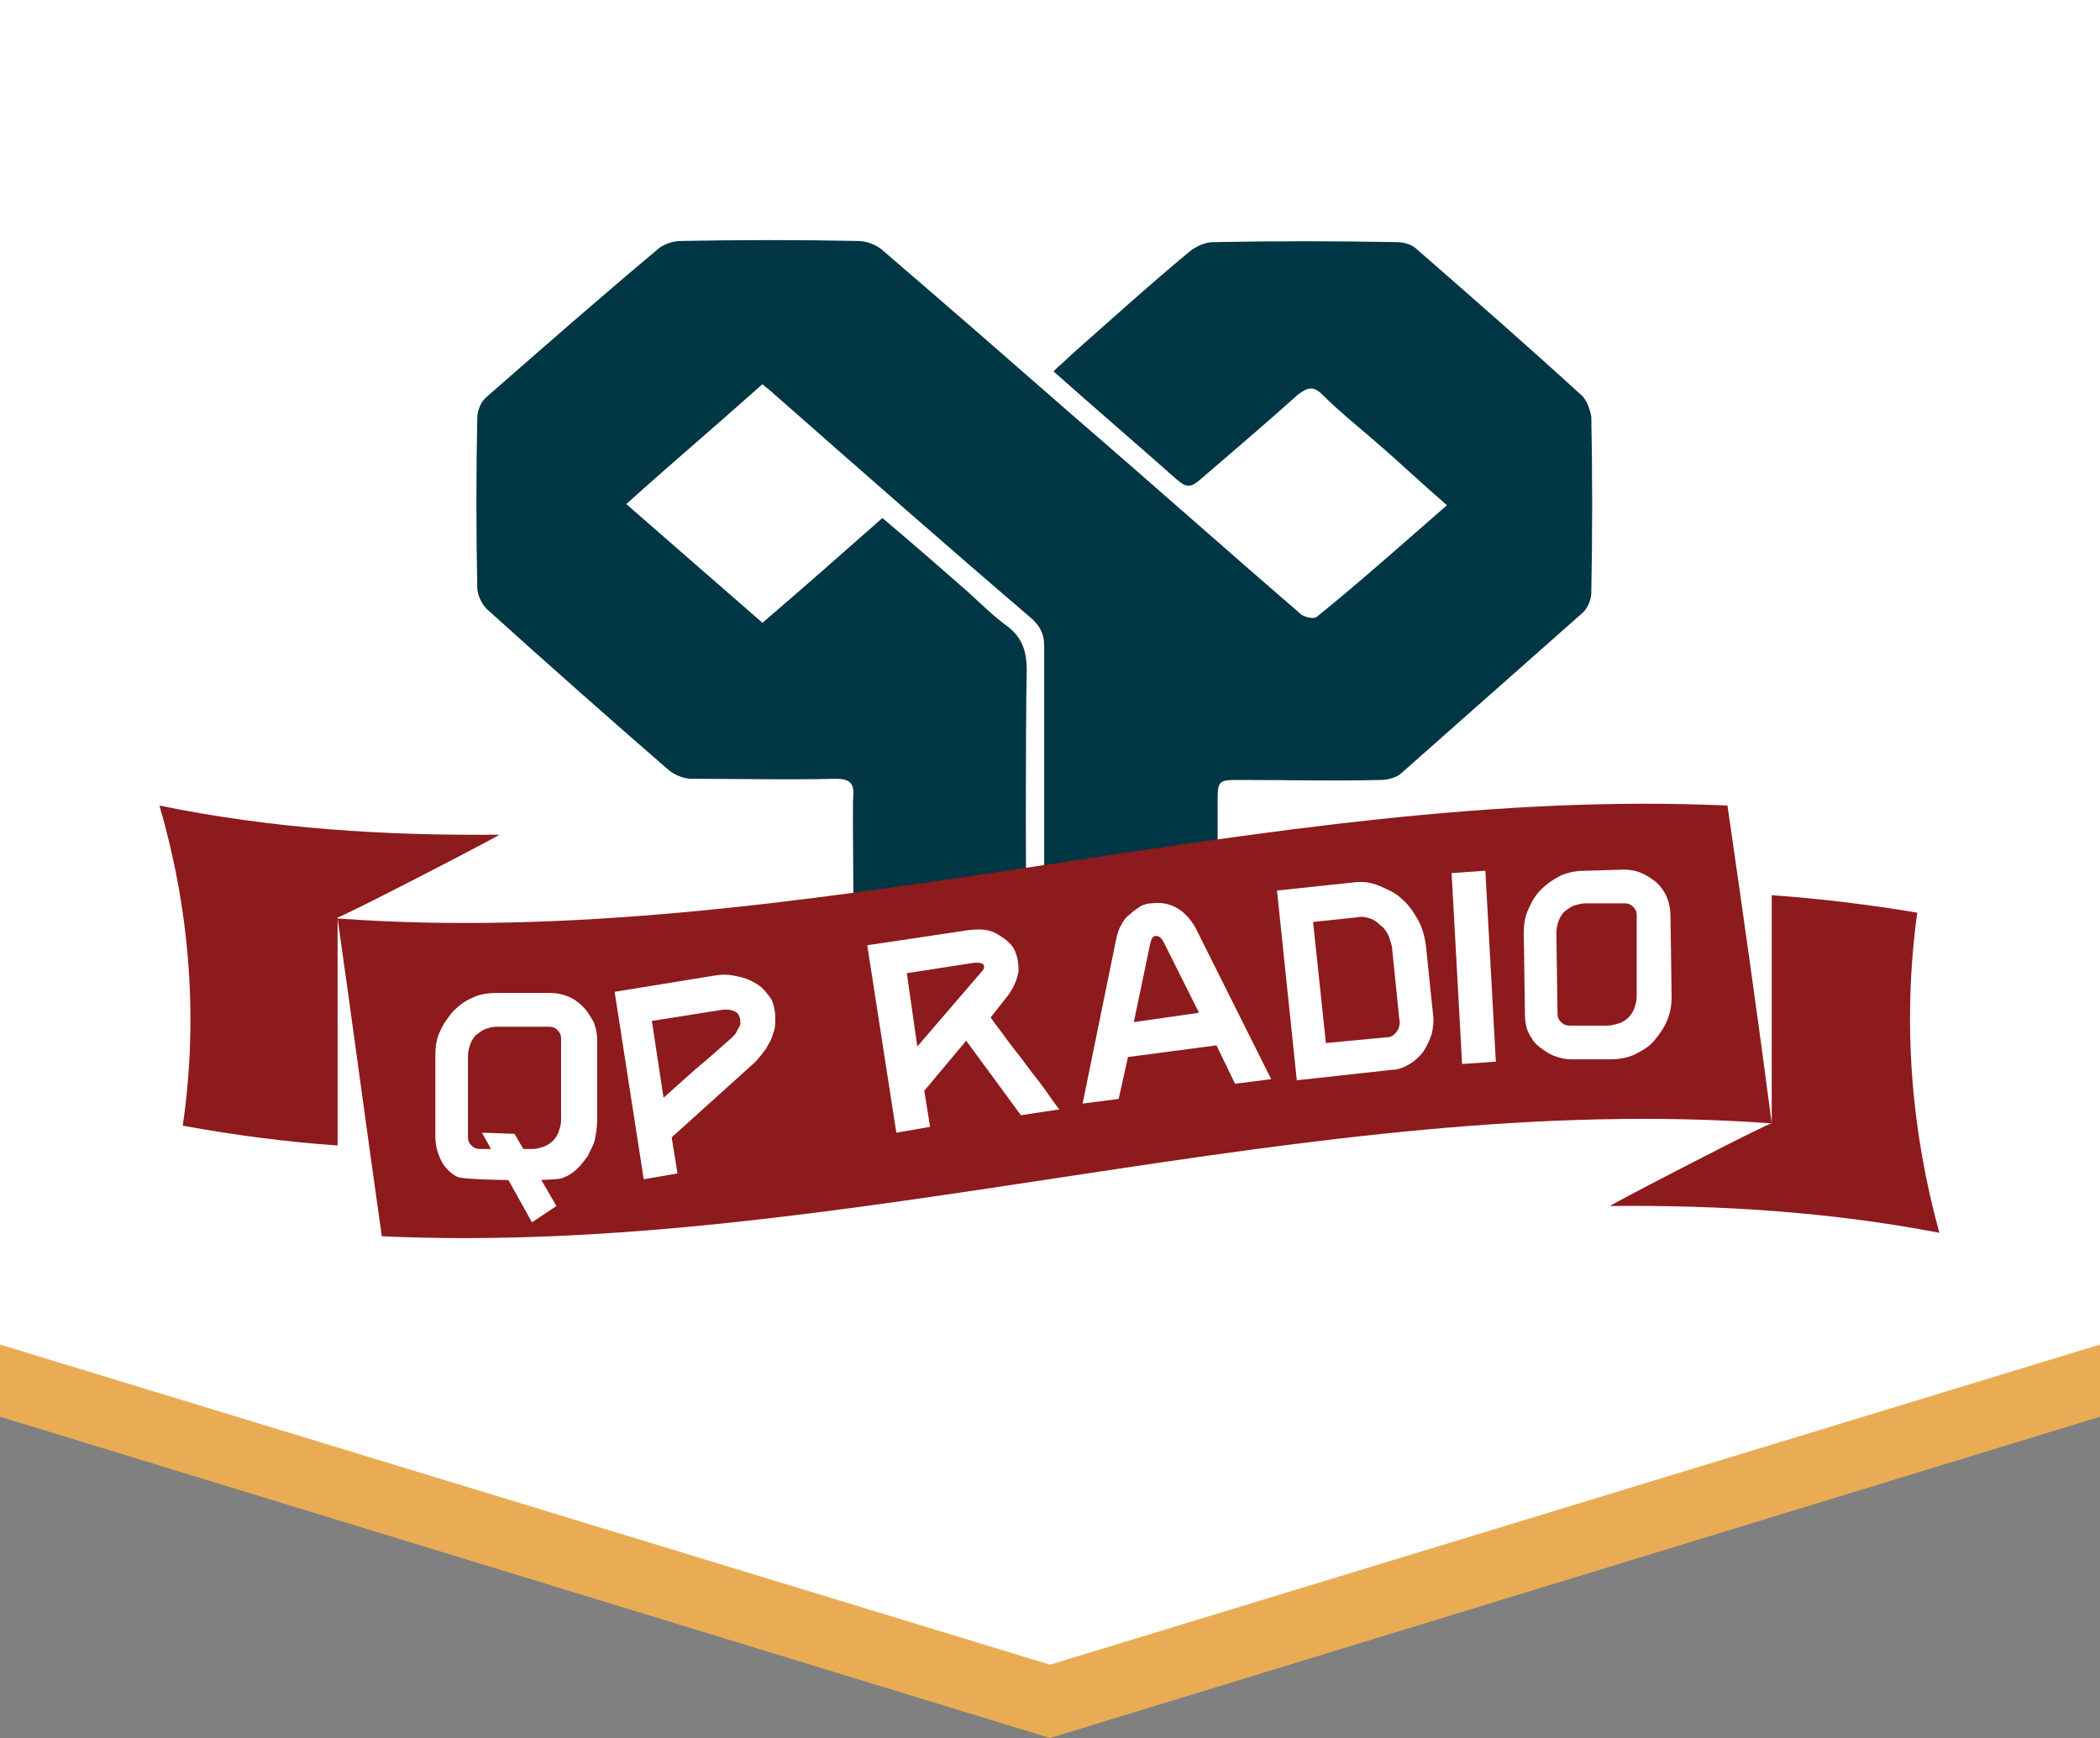 <?xml version="1.0" encoding="utf-8"?>
<!-- Generator: Adobe Illustrator 24.1.0, SVG Export Plug-In . SVG Version: 6.00 Build 0)  -->
<svg version="1.1" id="Layer_1" xmlns="http://www.w3.org/2000/svg" xmlns:xlink="http://www.w3.org/1999/xlink" x="0px" y="0px"
	 width="180.4px" height="149.3px" viewBox="0 0 180.4 149.3" style="enable-background:new 0 0 180.4 149.3;" xml:space="preserve"
	>
<rect x="0" y="0" width="180.4" height="149.3" fill="#808080" stroke="none"/>
<style type="text/css">
	.st0{fill:#E9AC55;}
	.st1{fill:#FFFFFF;}
	.st2{fill:#013644;}
	.st3{fill:#8D1A1D;}
</style>
<g>
	<polygon class="st0" points="180.4,121.7 90.2,149.3 0,121.7 0,6.3 180.4,6.3 	"/>
	<polygon class="st1" points="180.4,115.5 90.2,143 0,115.5 0,0 180.4,0 	"/>
</g>
<g>
	<g>
		<path class="st2" d="M124.3,43.4c-2.2-1.9-4.2-3.8-6.3-5.6c-1.5-1.3-3-2.5-4.4-3.9c-0.8-0.8-1.3-0.6-2.1,0
			c-2.8,2.5-5.6,4.9-8.4,7.3c-0.8,0.7-1.2,0.7-2,0c-3.5-3.1-7-6.1-10.6-9.3c0.5-0.5,1-0.9,1.5-1.4c3.4-3,6.7-6,10.2-8.9
			c0.5-0.4,1.3-0.8,2-0.8c5.3-0.1,10.5-0.1,15.8,0c0.6,0,1.3,0.2,1.7,0.6c4.7,4.1,9.5,8.3,14.1,12.5c0.5,0.4,0.8,1.3,0.9,1.9
			c0.1,5,0.1,10,0,15.1c0,0.6-0.3,1.3-0.7,1.7c-5.2,4.6-10.4,9.2-15.6,13.8c-0.4,0.4-1.2,0.6-1.8,0.6c-4,0.1-8,0-12,0
			c-2,0-2,0-2,2.1c0,1,0,12.4,0,13.4c0,0.8-0.2,1.1-1,1.1c-4.3,0-8.5,0-12.8,0c-1.1,0-1.1-0.6-1.1-1.3c0-5.4,0-21.4,0-26.8
			c0-1-0.3-1.6-1-2.3c-7.6-6.5-15.1-13.1-22.6-19.7c-0.1-0.1-0.3-0.2-0.6-0.5c-3.8,3.4-7.7,6.7-11.7,10.3c4,3.5,7.8,6.8,11.7,10.2
			c3.5-3,6.9-6,10.3-9c2.5,2.1,4.9,4.2,7.3,6.3c1.1,1,2.1,2,3.3,2.9c1.4,1,1.8,2.2,1.8,3.9c-0.1,4.7-0.1,19.9,0,24.6
			c0,1-0.2,1.4-1.3,1.4c-4.1-0.1-8.2,0-12.3,0c-1,0-1.3-0.3-1.3-1.3c0.1-1.1-0.1-12.7,0-13.9c0.1-1.2-0.4-1.5-1.5-1.5
			c-4.1,0.1-8.3,0-12.4,0c-0.6,0-1.4-0.3-1.9-0.7C52.2,61.6,47,57,41.8,52.3c-0.4-0.4-0.8-1.2-0.8-1.8c-0.1-4.9-0.1-9.8,0-14.6
			c0-0.6,0.3-1.4,0.8-1.8c4.8-4.2,9.7-8.5,14.6-12.6c0.5-0.5,1.4-0.8,2.1-0.8c5.1-0.1,10.1-0.1,15.2,0c0.7,0,1.5,0.3,2,0.7
			c5.6,4.8,11.1,9.6,16.7,14.5c6.5,5.6,12.9,11.3,19.4,16.9c0.3,0.2,1,0.4,1.3,0.2C116.7,50.1,120.4,46.8,124.3,43.4z"/>
	</g>
	<g>
		<g>
			<g>
				<path class="st3" d="M164.7,78.4c-4.2-0.7-8.3-1.2-12.5-1.5v19.6c0-0.2-13.9,7-13.9,7.1c9.4-0.1,18.9,0.5,28.3,2.3
					C164.2,97.2,163.4,87.9,164.7,78.4z M13.7,69.2c2.5,8.6,3.4,17.9,2,27.5c4.4,0.8,8.9,1.4,13.3,1.7V78.8c0,0.2,13.9-7,13.9-7.1
					C33.2,71.8,23.4,71.2,13.7,69.2z"/>
			</g>
			<g>
				<path class="st3" d="M152.2,96.5c-39.8-2.9-79.6,11.5-119.4,9.7C31.5,97.1,30.3,88,29,78.9c39.8,2.9,79.6-11.5,119.4-9.7
					C149.7,78.2,151,87.3,152.2,96.5z"/>
			</g>
		</g>
		<g>
			<path class="st1" d="M39.3,101.1c-0.6-0.3-1.1-0.8-1.4-1.4s-0.5-1.3-0.5-2v-7c0-0.8,0.1-1.5,0.4-2.1c0.3-0.7,0.7-1.2,1.1-1.7
				c0.5-0.5,1-0.9,1.7-1.2c0.6-0.3,1.3-0.4,2.1-0.4h4.6c0.5,0,1,0.1,1.5,0.3s0.9,0.5,1.3,0.9s0.6,0.8,0.9,1.3c0.2,0.5,0.3,1,0.3,1.5
				v7c0,0.5-0.1,1.1-0.2,1.6s-0.4,0.9-0.6,1.4c-0.6,0.8-1.1,1.5-2.2,1.9C47.6,101.5,39.9,101.4,39.3,101.1z M40.2,97.7
				c0,0.3,0.1,0.5,0.3,0.7s0.4,0.3,0.7,0.3h4.6c0.3,0,0.6-0.1,0.9-0.2s0.6-0.3,0.8-0.5s0.4-0.5,0.5-0.8s0.2-0.6,0.2-1v-7
				c0-0.3-0.1-0.5-0.3-0.7s-0.4-0.3-0.7-0.3h-4.6c-0.3,0-0.6,0.1-0.9,0.2c-0.3,0.1-0.5,0.3-0.8,0.5c-0.2,0.2-0.4,0.5-0.5,0.8
				s-0.2,0.6-0.2,1V97.7z"/>
			<path class="st1" d="M61.4,83.8c0.6-0.1,1.1-0.1,1.6,0s1,0.2,1.4,0.4s0.8,0.4,1.1,0.7c0.3,0.3,0.6,0.7,0.8,1
				c0.2,0.5,0.3,1,0.3,1.5s0,1-0.2,1.4c-0.1,0.5-0.4,0.9-0.6,1.3c-0.3,0.4-0.6,0.8-1,1.2l-7.1,6.4l0.5,3.1l-2.9,0.5l-2.5-16.1
				L61.4,83.8z M62.8,89.2c0.1-0.1,0.2-0.2,0.3-0.3c0.1-0.1,0.2-0.3,0.3-0.5s0.2-0.3,0.2-0.5s0-0.4-0.1-0.6
				c-0.1-0.3-0.3-0.4-0.6-0.5s-0.7-0.1-1.2,0L56,87.7l1,6.6c1-0.9,1.9-1.7,2.8-2.5C61,90.8,61.9,90,62.8,89.2L62.8,89.2z"/>
			<path class="st1" d="M74.5,81.2l8.7-1.3c0.9-0.1,1.7-0.1,2.4,0.3s1.2,0.8,1.5,1.3c0.3,0.6,0.4,1.2,0.4,1.9
				c-0.1,0.7-0.4,1.4-0.9,2.1l-1.5,1.9c0.4,0.6,0.9,1.2,1.4,1.9c0.5,0.7,1.1,1.4,1.6,2.1s1.1,1.4,1.6,2.1s0.9,1.3,1.3,1.8l-3.3,0.5
				L83,89.4l-3.6,4.3l0.5,3.1L77,97.3L74.5,81.2z M78.8,89.9l5.5-6.4c0.2-0.2,0.3-0.4,0.2-0.6c-0.1-0.2-0.4-0.2-0.8-0.2l-5.8,0.9
				L78.8,89.9z"/>
			<path class="st1" d="M93,94.8l2.9-14.2c0.1-0.4,0.2-0.8,0.4-1.1c0.2-0.4,0.4-0.7,0.7-0.9c0.3-0.3,0.6-0.5,0.9-0.7s0.7-0.3,1-0.3
				c0.8-0.1,1.5,0,2.2,0.4s1.2,1,1.6,1.7l6.5,13l-3.1,0.4l-1.6-3.3l-7.6,1l-0.8,3.6L93,94.8z M97.4,87.8L103,87c-0.5-1-1-2-1.5-3
				s-1-2-1.5-3c-0.2-0.4-0.4-0.6-0.7-0.6c-0.3,0-0.4,0.3-0.5,0.7L97.4,87.8z"/>
			<path class="st1" d="M116.3,75.8c0.8-0.1,1.5,0,2.2,0.3s1.4,0.6,1.9,1.1c0.6,0.5,1,1.1,1.4,1.8s0.6,1.5,0.7,2.3l0.6,5.8
				c0.1,0.6,0,1.2-0.1,1.7c-0.2,0.6-0.4,1-0.7,1.5c-0.3,0.4-0.7,0.8-1.2,1.1c-0.5,0.3-1,0.5-1.5,0.5l-8.2,0.9l-1.7-16.3L116.3,75.8z
				 M119.6,81.6c0-0.4-0.2-0.8-0.3-1.2c-0.2-0.4-0.4-0.7-0.7-0.9c-0.3-0.3-0.6-0.5-0.9-0.6s-0.7-0.2-1.1-0.1l-3.8,0.4l1.1,10.4
				l5.3-0.5c0.3,0,0.6-0.2,0.8-0.5s0.3-0.7,0.2-1.1L119.6,81.6z"/>
			<path class="st1" d="M128.5,91.2l-2.9,0.2L124.7,75l2.9-0.2L128.5,91.2z"/>
			<path class="st1" d="M139.5,74.7c0.5,0,1.1,0.1,1.5,0.3c0.5,0.2,0.9,0.5,1.3,0.8c0.4,0.4,0.7,0.8,0.9,1.3s0.3,1,0.3,1.5l0.1,7
				c0,0.7-0.1,1.4-0.4,2.1s-0.7,1.2-1.1,1.7s-1.1,0.9-1.7,1.2c-0.7,0.3-1.4,0.4-2.1,0.4H135c-0.5,0-1-0.1-1.5-0.3
				c-0.5-0.2-0.9-0.5-1.3-0.8c-0.4-0.3-0.7-0.8-0.9-1.2s-0.3-1-0.3-1.5l-0.1-7c0-0.8,0.1-1.5,0.4-2.1c0.3-0.7,0.6-1.2,1.1-1.7
				s1.1-0.9,1.7-1.2c0.7-0.3,1.4-0.4,2.1-0.4L139.5,74.7z M140.6,78.6c0-0.3-0.1-0.5-0.3-0.7s-0.4-0.3-0.7-0.3h-3.4
				c-0.3,0-0.7,0.1-1,0.2s-0.5,0.3-0.8,0.5c-0.2,0.2-0.4,0.5-0.5,0.8s-0.2,0.6-0.2,1l0.1,7c0,0.3,0.1,0.5,0.3,0.7s0.4,0.3,0.7,0.3
				h3.3c0.3,0,0.7-0.1,1-0.2s0.6-0.3,0.8-0.5s0.4-0.5,0.5-0.8s0.2-0.6,0.2-1L140.6,78.6z"/>
		</g>
	</g>
</g>
<polygon class="st1" points="45.7,105 41.4,97.3 44.2,97.4 47.8,103.6 "/>
</svg>
